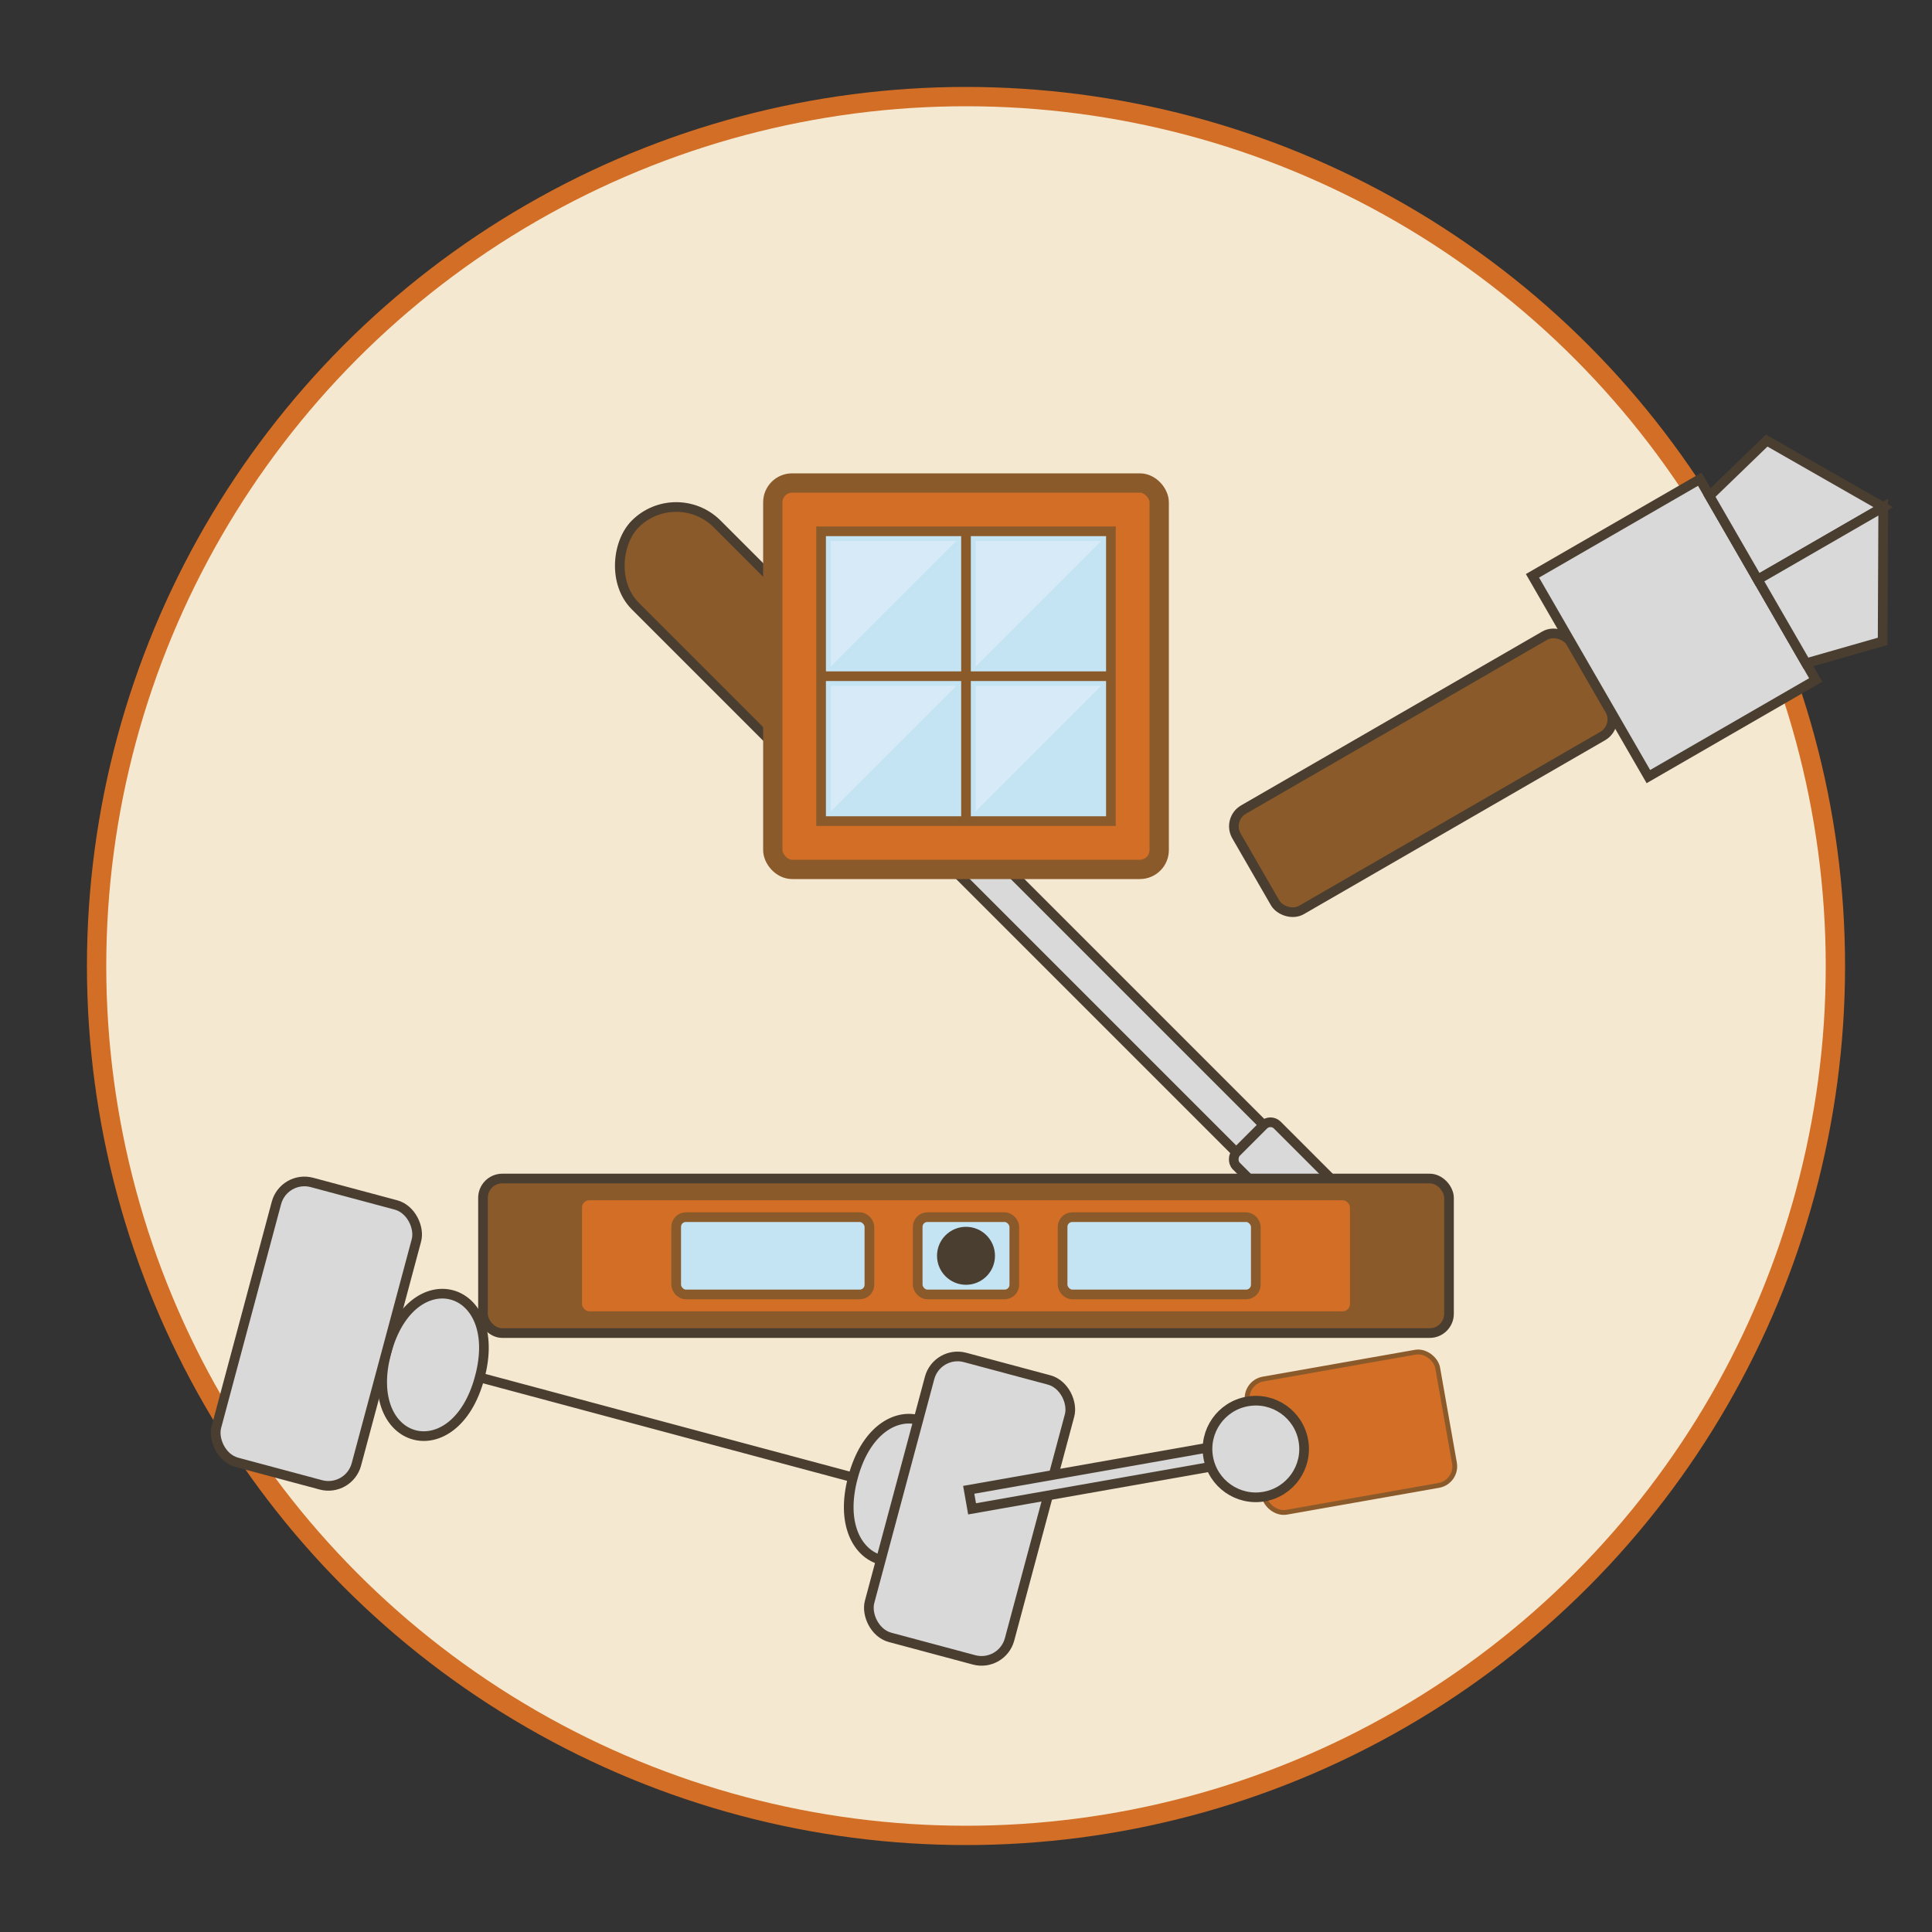 <svg xmlns="http://www.w3.org/2000/svg" width="200" height="200" viewBox="0 0 200 200">
  <rect x="0" y="0" width="200" height="200" fill="#333333" stroke="none"/>
  <defs>
    <style>
      .tool-handle { fill: #8b5a2b; stroke: #4a3e30; stroke-width: 1; }
      .tool-metal { fill: #d9d9d9; stroke: #4a3e30; stroke-width: 1; }
      .tool-accent { fill: #d26e25; stroke: #8b5a2b; stroke-width: 0.5; }
      .window-frame { fill: #d26e25; stroke: #8b5a2b; stroke-width: 2; }
      .window-glass { fill: #c4e3f3; stroke: #8b5a2b; stroke-width: 1; }
      .window-highlight { fill: white; fill-opacity: 0.3; }
      .background { fill: #f5e8d0; opacity: 0.3; }
      .circle-bg { fill: #f5e8d0; stroke: #d26e25; stroke-width: 2; }
    </style>
  </defs>
  
  <!-- Background Circle -->
  <circle class="circle-bg" cx="100" cy="100" r="90"/>
  <circle class="background" cx="100" cy="100" r="80"/>
  
  <!-- Screwdriver -->
  <g transform="translate(70, 50) rotate(45)">
    <rect class="tool-handle" x="0" y="0" width="40" height="12" rx="6" ry="6"/>
    <rect class="tool-metal" x="40" y="4" width="50" height="4"/>
    <rect class="tool-metal" x="90" y="3" width="10" height="6" rx="1" ry="1"/>
  </g>
  
  <!-- Hammer -->
  <g transform="translate(130, 90) rotate(-30)">
    <rect class="tool-handle" x="0" y="-6" width="40" height="12" rx="2" ry="2"/>
    <rect class="tool-metal" x="40" y="-12" width="20" height="24"/>
    <path class="tool-metal" d="M60,0 L75,0 L68,-12 L60,-10 Z"/>
    <path class="tool-metal" d="M60,0 L75,0 L68,12 L60,10 Z"/>
  </g>
  
  <!-- Wrench -->
  <g transform="translate(40, 140) rotate(15)">
    <path class="tool-metal" d="M0,0 C0,-10 10,-10 10,0 L50,0 C50,-10 60,-10 60,0 C60,10 50,10 50,0 L10,0 C10,10 0,10 0,0 Z"/>
    <rect class="tool-metal" x="55" y="-15" width="15" height="30" rx="3" ry="3"/>
    <rect class="tool-metal" x="-15" y="-15" width="15" height="30" rx="3" ry="3"/>
  </g>
  
  <!-- Level -->
  <g transform="translate(100, 130)">
    <rect class="tool-handle" x="-50" y="-8" width="100" height="16" rx="2" ry="2"/>
    <rect class="tool-accent" x="-40" y="-6" width="80" height="12" rx="1" ry="1"/>
    <rect class="window-glass" x="-30" y="-4" width="20" height="8" rx="1" ry="1"/>
    <rect class="window-glass" x="-5" y="-4" width="10" height="8" rx="1" ry="1"/>
    <rect class="window-glass" x="10" y="-4" width="20" height="8" rx="1" ry="1"/>
    <circle cx="0" cy="0" r="3" fill="#4a3e30"/>
  </g>
  
  <!-- Small Window Icon -->
  <g transform="translate(100, 70)">
    <rect class="window-frame" x="-20" y="-20" width="40" height="40" rx="2" ry="2"/>
    <rect class="window-glass" x="-15" y="-15" width="30" height="30"/>
    <line x1="0" y1="-15" x2="0" y2="15" stroke="#8b5a2b" stroke-width="1"/>
    <line x1="-15" y1="0" x2="15" y2="0" stroke="#8b5a2b" stroke-width="1"/>
    <path class="window-highlight" d="M-14,-14 L-1,-14 L-14,-1 Z"/>
    <path class="window-highlight" d="M1,-14 L14,-14 L1,-1 Z"/>
    <path class="window-highlight" d="M-14,1 L-1,1 L-14,14 Z"/>
    <path class="window-highlight" d="M1,1 L14,1 L1,14 Z"/>
  </g>
  
  <!-- Measuring Tape -->
  <g transform="translate(130, 150) rotate(-10)">
    <rect class="tool-accent" x="0" y="-7" width="20" height="14" rx="2" ry="2"/>
    <rect class="tool-metal" x="-30" y="-1" width="30" height="2"/>
    <circle cx="0" cy="0" r="5" class="tool-metal"/>
  </g>
</svg>

